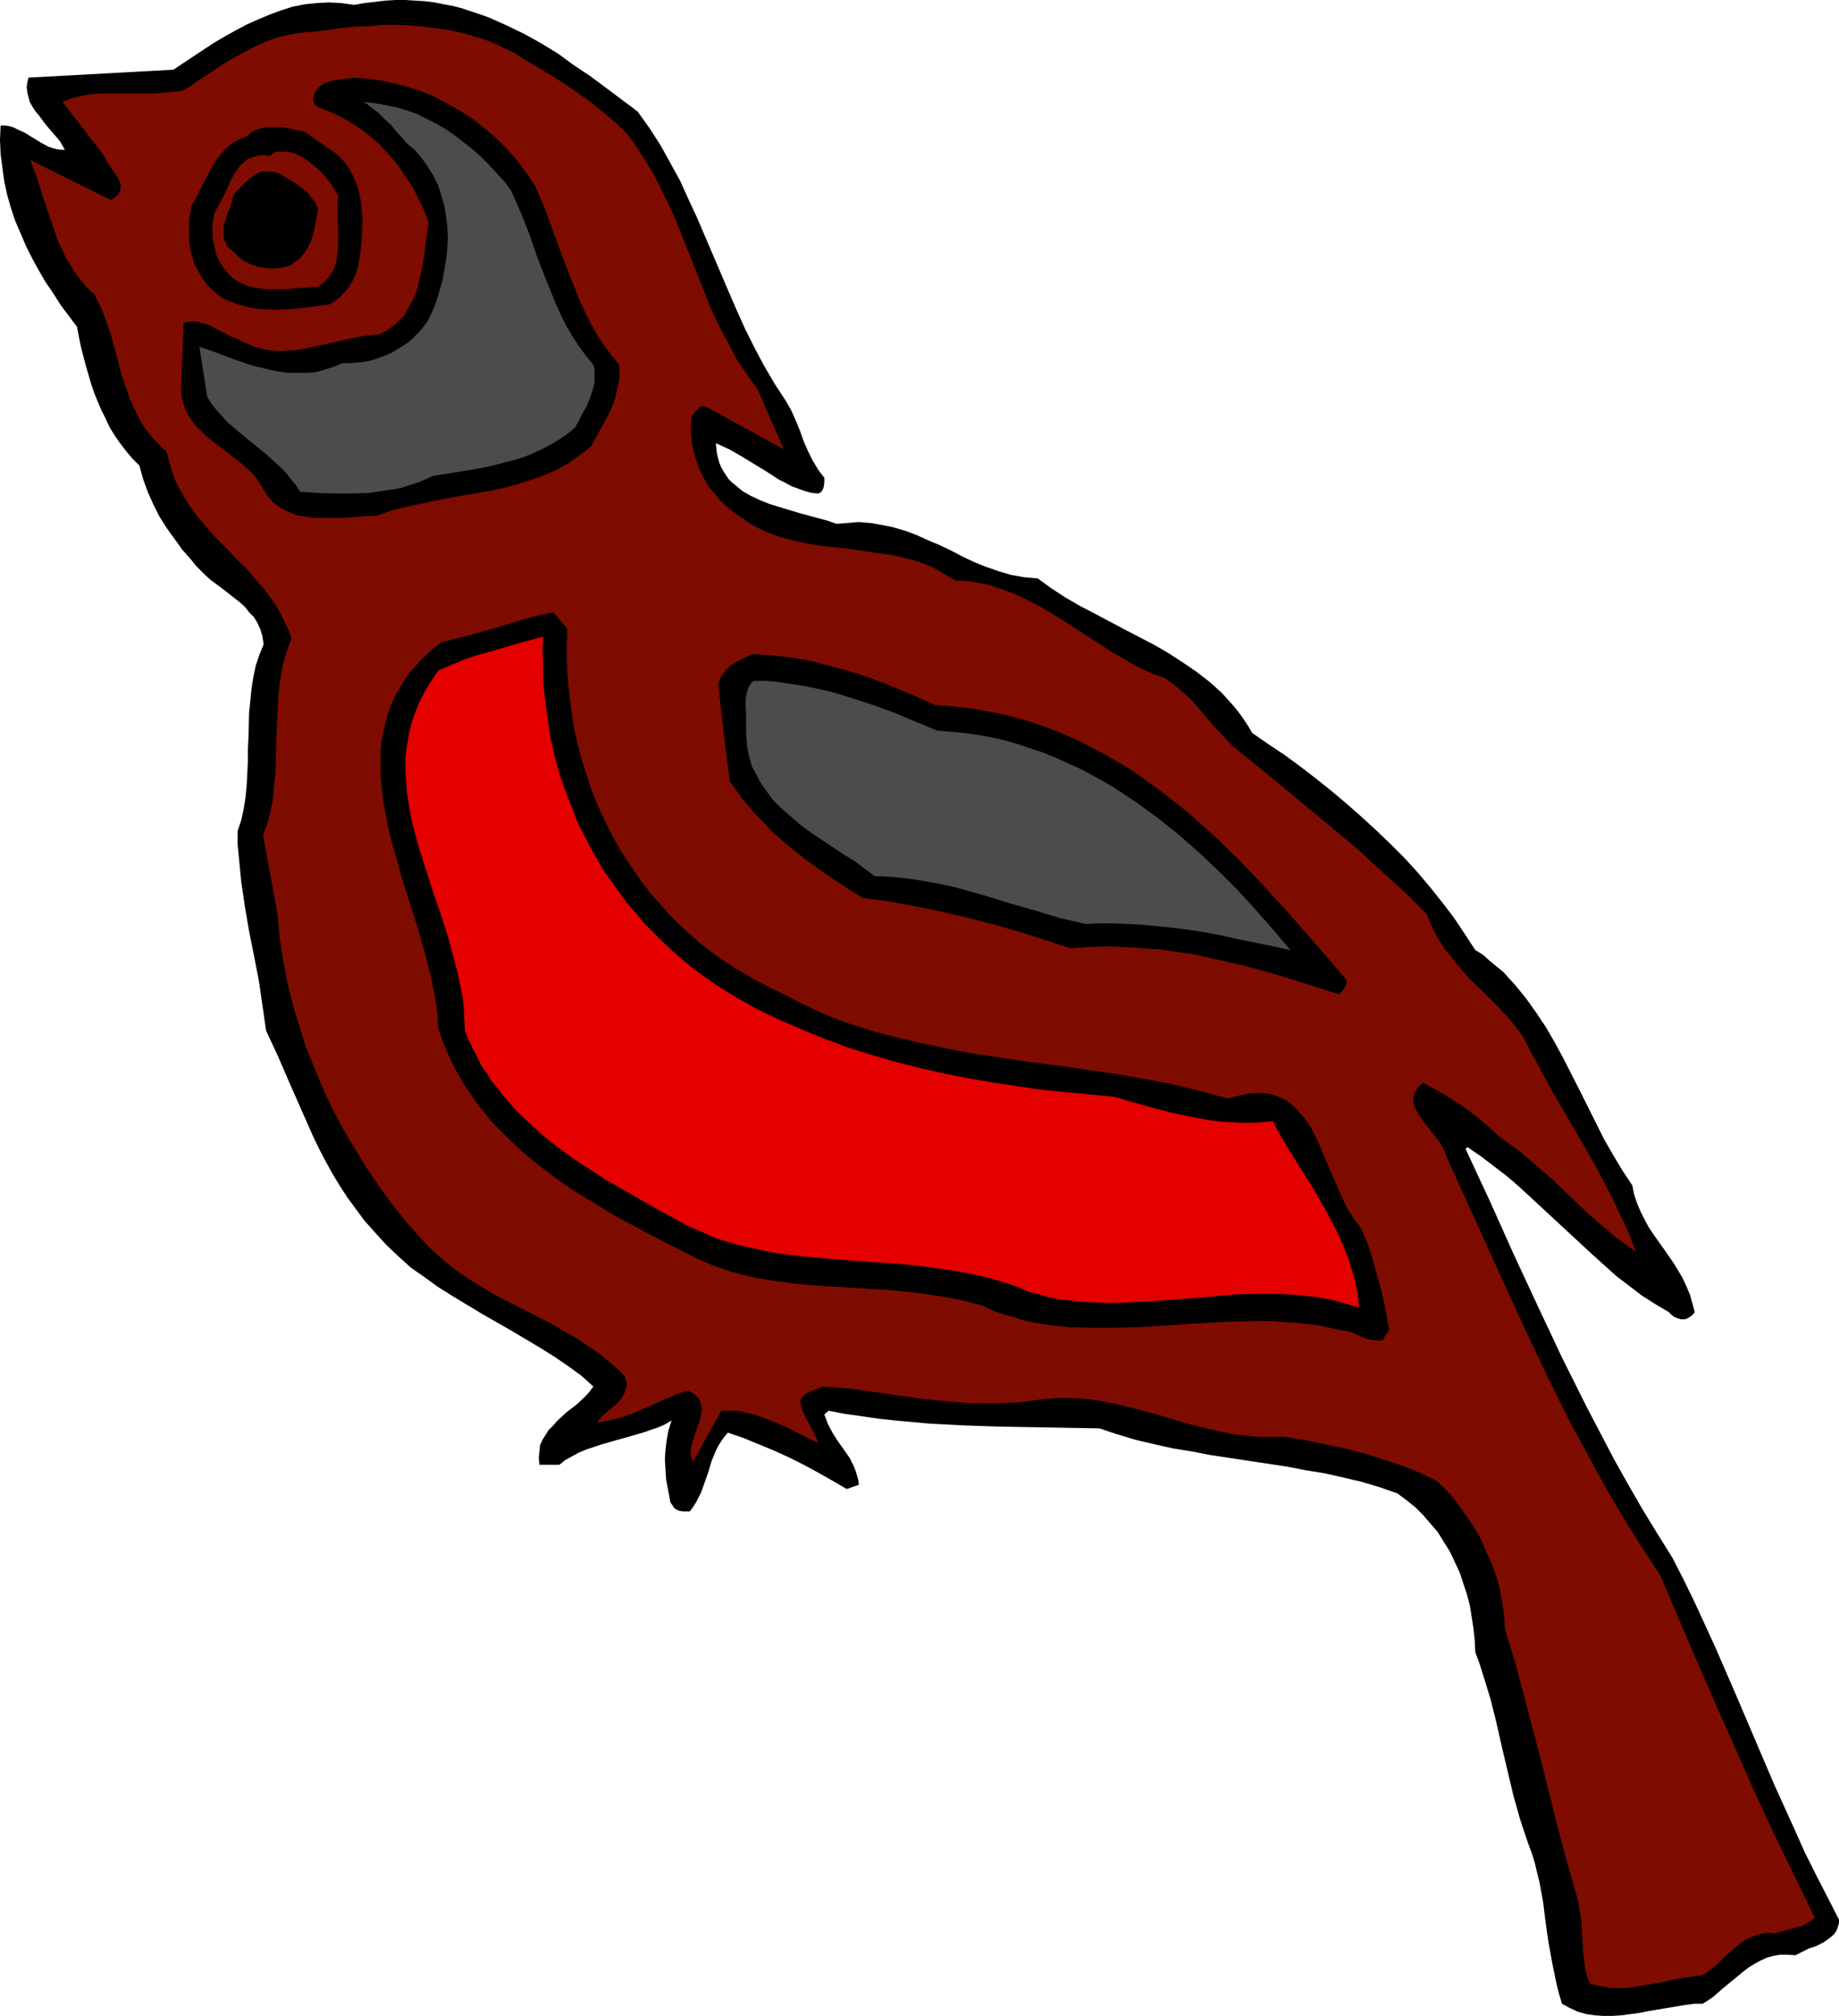 <?xml version="1.0" encoding="UTF-8" standalone="no"?>
<svg
   version="1.0"
   width="129.724mm"
   height="142.172mm"
   id="svg11"
   sodipodi:docname="Bird - Stylized.wmf"
   xmlns:inkscape="http://www.inkscape.org/namespaces/inkscape"
   xmlns:sodipodi="http://sodipodi.sourceforge.net/DTD/sodipodi-0.dtd"
   xmlns="http://www.w3.org/2000/svg"
   xmlns:svg="http://www.w3.org/2000/svg">
  <sodipodi:namedview
     id="namedview11"
     pagecolor="#ffffff"
     bordercolor="#000000"
     borderopacity="0.25"
     inkscape:showpageshadow="2"
     inkscape:pageopacity="0.0"
     inkscape:pagecheckerboard="0"
     inkscape:deskcolor="#d1d1d1"
     inkscape:document-units="mm" />
  <defs
     id="defs1">
    <pattern
       id="WMFhbasepattern"
       patternUnits="userSpaceOnUse"
       width="6"
       height="6"
       x="0"
       y="0" />
  </defs>
  <path
     style="fill:#000000;fill-opacity:1;fill-rule:evenodd;stroke:none"
     d="m 170.003,29.736 3.232,4.525 2.909,4.525 2.586,4.687 2.586,4.687 2.262,5.01 2.262,4.848 8.565,20.039 2.101,4.848 2.262,5.01 2.424,4.848 2.586,4.848 2.747,4.687 3.07,4.687 1.454,2.586 1.131,2.586 1.131,2.747 0.97,2.747 1.131,2.586 1.293,2.586 1.454,2.424 1.616,2.101 v 1.293 l -0.162,1.131 -0.162,0.485 -0.323,0.646 -0.323,0.323 -0.646,0.323 -1.778,-0.162 -1.778,-0.485 -1.778,-0.646 -1.778,-0.646 -1.778,-0.97 -1.616,-0.808 -3.232,-2.101 -6.626,-4.04 -3.394,-1.939 -1.778,-0.808 -1.778,-0.808 0.162,1.616 0.162,1.293 0.323,1.293 0.323,1.131 0.485,1.131 0.646,1.131 0.646,0.97 0.646,0.97 0.97,0.97 0.808,0.646 1.939,1.616 2.262,1.293 2.424,1.131 2.424,0.97 2.586,0.808 5.333,1.616 5.333,1.454 2.424,0.646 2.262,0.808 2.101,-0.162 1.939,-0.162 1.939,-0.162 1.778,0.162 1.778,0.162 1.778,0.323 3.394,0.646 3.394,0.97 3.07,1.131 3.232,1.454 3.07,1.293 3.07,1.454 3.07,1.616 3.07,1.454 3.232,1.293 3.232,1.131 3.232,0.97 3.555,0.646 1.778,0.162 1.939,0.162 3.555,2.586 3.717,2.424 3.878,2.263 4.04,2.101 7.918,4.202 8.08,4.202 3.878,2.263 3.717,2.424 3.555,2.424 3.555,2.747 3.232,2.909 1.454,1.616 1.454,1.616 1.454,1.778 1.293,1.778 1.293,1.939 1.131,1.939 4.202,2.909 4.363,2.909 4.202,3.071 4.202,3.232 4.04,3.232 4.04,3.394 4.04,3.555 3.878,3.555 3.878,3.717 3.717,3.717 3.555,3.879 3.394,4.04 3.232,4.04 3.07,4.04 2.909,4.363 2.747,4.202 2.101,1.293 1.778,1.616 1.778,1.454 1.778,1.454 1.616,1.778 1.616,1.778 2.909,3.555 2.747,3.879 2.586,3.879 2.424,4.202 2.262,4.202 4.363,8.565 4.363,8.727 2.101,4.202 2.424,4.202 2.424,4.04 2.586,3.879 0.485,2.424 0.808,2.424 0.97,2.263 0.97,1.939 1.131,2.101 1.293,1.939 2.747,3.879 2.586,3.717 1.293,2.101 1.131,1.939 0.97,2.101 0.97,2.263 0.646,2.262 0.646,2.424 -0.323,0.485 -0.485,0.485 -0.97,0.646 -0.808,0.323 h -1.131 l -0.97,-0.323 -0.808,-0.323 -0.808,-0.646 -0.646,-0.646 -3.555,-2.101 -3.555,-2.263 -3.394,-2.586 -3.394,-2.586 -3.232,-2.909 -3.232,-2.909 -6.464,-5.979 -6.626,-6.141 -6.464,-5.979 -3.394,-2.909 -3.394,-2.586 -3.394,-2.586 -3.555,-2.424 -0.485,0.485 6.464,13.898 6.302,14.06 6.464,13.898 6.464,13.737 6.787,13.575 3.555,6.787 3.555,6.787 3.717,6.626 3.717,6.464 4.04,6.626 4.04,6.464 3.07,5.979 2.909,5.979 5.494,11.959 5.333,12.282 5.171,12.121 5.171,12.121 5.494,12.121 2.747,6.141 2.909,5.818 3.07,5.979 3.07,5.979 v 0.97 l -0.323,1.131 -0.323,0.808 -0.485,0.808 -0.646,0.646 -0.808,0.646 -1.616,1.131 -1.939,0.97 -1.939,0.646 -1.939,0.97 -1.616,0.808 -2.101,-0.162 h -1.939 l -1.778,0.323 -1.778,0.485 -1.778,0.808 -1.454,0.808 -1.616,0.97 -1.454,1.131 -2.747,2.263 -2.747,2.262 -2.586,2.263 -1.454,0.97 -1.293,0.808 h -2.262 l -2.424,0.323 -4.848,0.808 -4.848,0.808 -2.424,0.485 -2.424,0.323 -2.424,0.323 -2.424,0.162 h -2.424 l -2.262,-0.162 -2.262,-0.323 -2.262,-0.646 -2.101,-0.97 -2.101,-1.131 -0.808,-2.747 -0.646,-2.586 -1.131,-5.495 -0.97,-5.333 -0.808,-5.495 -0.646,-5.333 -0.97,-5.333 -0.646,-2.586 -0.646,-2.747 -0.808,-2.586 -0.97,-2.586 -2.101,-6.303 -1.778,-6.303 -3.07,-12.929 -1.454,-6.464 -1.616,-6.464 -1.939,-6.303 -0.97,-3.071 -1.131,-3.071 -0.162,-3.232 -0.323,-3.071 -0.485,-3.071 -0.485,-3.071 -0.808,-3.071 -0.97,-2.909 -0.97,-2.909 -1.293,-2.747 -1.293,-2.747 -1.616,-2.586 -1.616,-2.586 -1.939,-2.263 -1.939,-2.263 -2.101,-2.101 -2.424,-1.939 -2.424,-1.778 -4.686,-1.616 -4.848,-1.454 -4.848,-1.131 -5.01,-1.131 -5.01,-0.808 -5.01,-0.97 -20.362,-3.071 -5.01,-0.97 -5.01,-0.808 -5.01,-1.131 -4.848,-1.131 -4.848,-1.454 -4.848,-1.616 -9.05,-0.162 -9.211,-0.162 -9.05,-0.162 -9.211,-0.323 -9.05,-0.485 -8.888,-0.808 -4.525,-0.485 -4.363,-0.646 -4.525,-0.646 -4.363,-0.808 -1.131,0.97 0.485,1.293 0.485,1.293 1.293,2.424 1.454,2.263 1.616,2.263 1.454,2.101 1.131,2.263 0.485,1.293 0.323,1.131 0.323,1.131 0.162,1.293 -3.232,1.131 -3.878,-2.263 -3.717,-2.101 -3.878,-2.101 -3.878,-1.939 -3.878,-1.778 -8.242,-3.394 -4.202,-1.454 -0.97,1.131 -0.808,1.131 -0.808,1.293 -0.646,1.293 -1.131,2.747 -0.808,2.747 -0.97,2.747 -0.97,2.747 -0.646,1.293 -0.646,1.293 -0.808,1.293 -0.97,1.293 h -0.97 -0.808 l -0.97,-0.162 -0.808,-0.323 -0.646,-0.485 -0.485,-0.808 -0.485,-0.646 -0.162,-0.97 -0.485,-2.586 -0.485,-2.586 -0.162,-2.586 -0.162,-2.747 0.162,-2.586 0.323,-2.586 0.485,-2.586 0.808,-2.586 -1.616,0.97 -1.778,0.808 -1.939,0.646 -1.778,0.646 -3.878,1.131 -4.04,1.131 -3.878,1.131 -3.878,1.293 -1.939,0.808 -1.778,0.97 -1.778,0.97 -1.616,1.293 h -5.333 l -0.162,-1.778 0.162,-1.778 0.162,-1.616 0.646,-1.454 0.808,-1.293 0.808,-1.293 1.131,-1.131 1.131,-1.293 2.424,-2.262 2.747,-2.101 2.424,-2.262 1.131,-1.293 0.97,-1.293 -3.232,-2.909 -3.555,-2.586 -3.555,-2.424 -3.878,-2.424 -7.595,-4.525 -7.918,-4.525 -7.757,-4.687 -3.878,-2.424 -3.555,-2.586 -3.717,-2.586 -3.394,-3.071 -3.232,-3.071 -3.07,-3.394 -2.747,-3.071 -2.262,-3.071 -2.262,-3.071 -2.101,-3.232 -1.939,-3.232 -1.778,-3.232 -1.778,-3.394 -1.616,-3.394 -3.07,-6.949 -3.07,-6.949 -3.07,-7.111 -3.232,-6.949 -0.97,-6.787 -0.97,-6.626 -1.293,-6.626 -1.293,-6.464 -1.131,-6.626 -0.97,-6.626 -0.646,-6.626 -0.323,-3.394 v -3.394 l 0.97,-2.909 0.646,-2.909 0.485,-3.071 0.323,-3.232 0.162,-3.232 0.162,-3.232 v -3.232 l 0.162,-3.232 0.162,-6.626 0.323,-3.071 0.323,-3.232 0.485,-3.071 0.646,-3.071 0.97,-2.909 1.131,-2.747 -0.323,-2.101 -0.485,-1.778 -0.808,-1.778 -0.97,-1.616 -1.293,-1.293 -1.131,-1.454 -1.454,-1.293 -1.454,-1.131 -3.07,-2.424 -3.07,-2.262 -1.454,-1.293 -1.293,-1.293 -1.293,-1.293 -1.131,-1.454 -2.424,-2.747 -2.101,-2.909 -2.101,-2.909 -1.939,-3.071 -1.616,-3.232 -1.454,-3.232 -1.293,-3.555 -0.97,-3.555 -1.939,-1.939 -1.616,-1.939 -1.616,-2.101 -1.454,-2.101 -1.293,-2.101 -1.131,-2.424 -1.131,-2.263 -0.97,-2.263 -0.97,-2.424 -0.808,-2.424 L 22.786,97.126 21.493,92.116 20.523,87.106 16.16,81.288 14.221,78.218 12.12,75.147 10.342,72.077 8.565,68.845 6.949,65.612 5.494,62.219 4.04,58.825 2.909,55.431 1.939,52.037 1.131,48.32 0.646,44.765 0.162,41.048 0,37.331 0.162,33.453 H 1.293 l 1.131,0.162 1.131,0.323 0.97,0.485 2.101,0.97 2.101,1.293 2.101,1.293 2.101,1.131 0.97,0.323 1.131,0.323 1.131,0.162 h 1.131 L 16.645,38.786 15.998,37.654 14.059,35.392 12.12,33.129 10.342,30.705 9.373,29.574 8.565,28.281 7.918,27.15 7.595,25.857 7.272,24.564 7.11,23.271 7.272,21.979 7.595,20.686 46.218,18.585 l 5.333,-3.555 5.656,-3.717 2.747,-1.616 2.909,-1.616 3.07,-1.616 2.909,-1.293 3.07,-1.293 3.07,-1.131 3.07,-0.97 3.232,-0.646 3.232,-0.323 3.232,-0.162 3.232,0.162 3.394,0.485 2.909,-0.485 2.747,-0.323 2.747,-0.323 L 105.525,0 h 2.586 l 2.586,0.162 2.586,0.162 2.586,0.323 2.424,0.485 2.586,0.485 2.424,0.646 2.424,0.808 2.424,0.808 2.262,0.808 4.686,2.101 4.686,2.262 4.363,2.424 4.525,2.747 4.202,3.071 4.363,2.909 4.363,3.232 z"
     id="path1" />
  <path
     style="fill:#7f0c00;fill-opacity:1;fill-rule:evenodd;stroke:none"
     d="m 166.609,35.069 1.616,1.939 1.454,2.101 2.586,4.04 2.424,4.04 2.101,4.363 2.101,4.202 1.939,4.525 7.11,17.938 1.778,4.525 2.101,4.363 2.262,4.202 2.262,4.363 2.747,4.04 1.454,2.101 1.454,1.939 6.949,15.999 -20.362,-11.151 -0.808,-0.323 h -0.646 l -0.646,0.323 -0.485,0.485 -0.97,0.97 -0.646,1.131 -0.162,2.101 v 2.101 l 0.162,2.101 0.323,1.939 0.485,1.939 0.646,1.939 0.646,1.778 0.808,1.778 0.97,1.616 0.97,1.616 1.293,1.454 1.131,1.454 1.454,1.454 1.454,1.293 1.454,1.131 1.778,1.131 1.454,1.131 1.616,0.97 1.616,0.808 1.616,0.808 3.555,1.293 3.555,0.97 3.555,0.808 3.717,0.646 7.595,0.808 7.595,1.131 3.717,0.485 3.717,0.808 3.555,0.97 3.394,1.293 1.616,0.808 1.616,0.97 1.616,0.97 1.616,0.97 1.939,0.162 2.101,0.162 1.939,0.323 1.939,0.323 1.939,0.485 1.778,0.646 3.717,1.293 3.555,1.616 3.394,1.778 3.394,1.939 3.394,2.101 13.251,8.565 3.394,1.939 3.394,1.939 3.555,1.616 3.555,1.293 2.586,1.939 2.262,1.939 2.262,2.101 1.939,2.263 4.04,4.687 2.262,2.424 2.262,2.424 13.251,10.828 13.251,10.989 6.626,5.495 6.302,5.818 6.464,5.818 6.141,6.141 0.97,2.424 1.131,2.424 1.293,2.263 1.454,2.263 1.616,1.939 1.616,2.101 3.555,4.04 3.878,3.717 3.717,3.717 1.778,1.939 1.616,1.778 1.616,2.101 1.454,1.939 1.778,3.555 1.939,3.555 3.878,7.111 4.04,6.949 4.04,6.949 4.04,7.111 3.717,7.111 1.778,3.717 1.778,3.717 1.616,3.717 1.454,3.879 -2.424,-1.778 -2.424,-1.778 -4.525,-3.717 -4.363,-3.879 -8.565,-8.242 -4.525,-3.879 -2.262,-1.939 -2.262,-1.939 -2.586,-1.778 -2.424,-1.778 -2.262,-2.101 -2.424,-2.101 -2.424,-1.939 -2.586,-1.939 -2.586,-1.616 -2.747,-1.778 -5.333,-2.909 -0.808,0.646 -0.485,0.485 -0.485,0.646 -0.323,0.646 -0.485,1.131 v 1.131 l 0.162,1.293 0.485,1.131 0.646,1.131 0.808,1.293 0.97,1.293 0.97,1.293 1.939,2.424 0.97,1.293 0.808,1.293 0.646,1.293 0.485,1.454 12.928,28.443 6.464,14.221 6.626,14.06 3.394,6.949 3.555,7.111 3.717,6.787 3.717,6.949 3.878,6.787 4.04,6.787 4.202,6.626 4.363,6.626 2.586,5.979 2.424,5.818 5.01,11.636 5.01,11.474 5.01,11.312 5.01,11.312 5.171,11.151 5.494,11.312 5.494,11.312 -1.131,0.97 -1.131,0.646 -1.293,0.646 -1.454,0.323 -2.747,0.808 -2.909,0.808 -1.616,-0.162 -1.616,0.162 -1.293,0.323 -1.454,0.485 -1.293,0.646 -1.131,0.646 -1.131,0.808 -1.131,0.97 -2.262,1.939 -2.101,2.101 -2.101,1.778 -1.131,0.808 -1.131,0.646 -3.717,0.485 -3.717,0.646 -3.717,0.808 -3.717,0.646 -3.717,0.646 -1.778,0.162 h -1.939 -1.939 l -1.939,-0.323 -1.778,-0.323 -1.939,-0.485 -0.485,-1.293 -0.485,-1.454 -0.485,-2.747 -0.323,-2.747 -0.323,-5.818 -0.162,-2.909 -0.485,-2.747 -0.485,-2.747 -2.586,-9.05 -2.424,-8.888 -4.525,-18.1 -4.686,-17.938 -2.424,-9.05 -2.747,-8.888 -0.162,-2.909 -0.323,-2.747 -0.485,-2.909 -0.485,-2.747 -0.808,-2.747 -0.97,-2.747 -1.131,-2.586 -1.131,-2.586 -1.131,-2.586 -1.454,-2.424 -1.454,-2.263 -1.616,-2.263 -1.616,-2.263 -1.616,-2.101 -1.939,-1.939 -1.778,-1.778 -4.686,-2.263 -4.848,-1.939 -5.01,-1.616 -5.01,-1.616 -5.171,-1.293 -5.333,-1.131 -5.333,-1.131 -5.333,-0.808 h -2.262 -2.262 -2.262 l -2.101,-0.162 -4.363,-0.485 -4.04,-0.808 -4.202,-0.97 -3.878,-0.97 -8.08,-2.424 -7.918,-2.101 -4.04,-0.97 -4.202,-0.808 -4.202,-0.485 -4.202,-0.162 h -2.262 l -2.101,0.162 -2.262,0.162 -2.424,0.323 -3.555,0.485 -3.717,0.162 -3.555,0.162 h -3.555 l -3.555,-0.162 -3.555,-0.323 -6.949,-0.646 -6.949,-0.97 -6.949,-0.97 -6.949,-0.97 -6.949,-0.485 -0.808,0.485 -0.97,0.323 -0.808,0.323 -0.646,0.323 -0.808,0.323 -0.646,0.485 -0.646,0.646 -0.485,0.808 0.323,1.616 0.485,1.454 1.293,2.586 1.454,2.747 0.646,1.293 0.646,1.616 -2.747,-1.293 -2.909,-1.454 -3.07,-1.616 -3.232,-1.293 -3.394,-1.293 -1.778,-0.646 -1.616,-0.323 -1.778,-0.485 -1.778,-0.162 h -1.778 -1.778 l -7.434,13.413 -0.323,-0.485 -0.162,-0.485 -0.323,-0.97 0.162,-1.131 0.162,-1.293 0.485,-1.293 0.323,-1.293 0.485,-1.293 0.485,-1.454 0.485,-1.293 0.323,-1.454 0.162,-1.293 -0.162,-1.131 -0.323,-1.131 -0.323,-0.646 -0.485,-0.485 -0.485,-0.485 -0.485,-0.485 -0.808,-0.323 -0.808,-0.323 -2.909,0.97 -3.07,1.293 -2.909,1.293 -2.909,1.293 -2.909,1.293 -2.909,0.97 -3.232,0.808 -1.616,0.323 -1.616,0.162 0.323,-0.485 0.485,-0.485 0.485,-0.646 0.646,-0.485 1.454,-1.293 1.616,-1.293 1.454,-1.616 0.485,-0.808 0.485,-0.97 0.323,-0.97 0.162,-0.97 -0.162,-0.97 -0.323,-1.293 -1.454,-1.454 -1.616,-1.454 -3.07,-2.586 -3.394,-2.424 -3.394,-2.263 -3.555,-1.939 -3.555,-2.101 -7.272,-3.717 -7.272,-3.717 -3.555,-2.101 -3.394,-2.101 -3.555,-2.424 -3.232,-2.586 -3.232,-2.909 -1.454,-1.454 -1.616,-1.778 -3.878,-4.363 -3.717,-4.687 -3.394,-4.687 -3.394,-5.01 -3.07,-5.01 -3.07,-5.171 -2.747,-5.171 -2.586,-5.495 -2.262,-5.495 -2.262,-5.495 -1.778,-5.656 -1.778,-5.818 -1.454,-5.979 -1.131,-5.979 -0.97,-6.141 -0.485,-5.979 -3.878,-21.009 1.131,-3.071 0.808,-3.071 0.646,-3.232 0.323,-3.394 0.323,-3.232 0.162,-3.394 0.162,-6.949 0.323,-6.787 0.162,-3.394 0.323,-3.394 0.485,-3.232 0.646,-3.232 0.97,-3.071 1.131,-3.071 -0.646,-1.778 -0.808,-1.778 -0.808,-1.616 -0.808,-1.778 -1.939,-3.071 -2.262,-3.071 -2.424,-2.747 -2.424,-2.909 -2.747,-2.586 -1.293,-1.454 -1.293,-1.293 -2.747,-2.747 -2.586,-2.909 -2.262,-2.747 -2.262,-3.071 -1.939,-3.232 -0.97,-1.616 -0.808,-1.778 -0.646,-1.778 -0.646,-1.939 -0.485,-1.939 -0.485,-1.939 -1.131,-0.97 -1.131,-1.131 -1.939,-2.101 -1.778,-2.262 -1.454,-2.586 -1.293,-2.586 -1.131,-2.586 -0.97,-2.747 -0.97,-2.747 L 29.573,89.207 28.603,86.46 27.634,83.712 26.502,81.127 25.21,78.541 23.27,76.763 21.654,74.824 20.038,72.723 18.746,70.622 17.453,68.521 16.483,66.259 15.352,63.996 14.544,61.572 12.928,56.886 11.312,52.037 9.858,47.351 8.08,42.664 29.573,53.33 l 0.97,-0.646 0.808,-0.646 0.485,-0.808 0.323,-0.646 v -0.808 -0.646 l -0.323,-0.808 -0.323,-0.808 -0.97,-1.454 -1.131,-1.616 -0.97,-1.454 -0.323,-0.646 -0.323,-0.808 -11.15,-14.383 1.939,-0.808 1.939,-0.485 2.101,-0.485 1.939,-0.323 4.202,-0.162 h 4.04 4.202 4.04 l 4.202,-0.323 2.101,-0.162 1.939,-0.485 7.918,-5.333 4.04,-2.586 4.202,-2.262 2.101,-1.131 2.101,-0.97 2.262,-0.97 2.424,-0.808 2.262,-0.485 2.424,-0.485 2.586,-0.323 2.586,-0.162 3.555,-0.485 3.555,-0.485 3.555,-0.323 3.717,-0.162 3.555,-0.323 h 3.717 l 3.555,0.162 3.717,0.323 3.555,0.485 3.555,0.485 3.394,0.808 3.394,0.97 3.394,1.131 3.232,1.454 3.07,1.454 3.07,1.939 3.555,2.101 3.555,2.101 3.555,2.262 3.555,2.424 3.394,2.424 3.232,2.586 3.07,2.586 z"
     id="path2" />
  <path
     style="fill:#000000;fill-opacity:1;fill-rule:evenodd;stroke:none"
     d="m 142.693,49.613 2.586,5.979 2.262,6.303 2.262,6.141 2.424,6.303 2.424,5.979 1.454,3.071 1.454,2.909 1.616,2.909 1.778,2.747 2.101,2.747 2.101,2.586 v 1.616 1.454 l -0.162,1.454 -0.323,1.454 -0.646,2.747 -0.97,2.747 -1.293,2.586 -1.293,2.424 -1.454,2.586 -1.293,2.424 -1.454,1.293 -1.616,1.131 -1.454,1.131 -1.616,1.131 -3.232,1.778 -3.394,1.454 -3.555,1.293 -3.717,1.131 -3.555,0.97 -3.878,0.808 -7.595,1.293 -7.595,1.454 -3.717,0.808 -3.878,0.808 -3.555,0.97 -3.555,1.293 h -1.939 l -4.202,0.323 -2.262,0.162 h -4.202 -2.262 -2.101 l -1.939,-0.323 -2.101,-0.323 -1.778,-0.646 -1.778,-0.808 -1.616,-0.97 -1.454,-1.131 -1.293,-1.454 -0.646,-0.97 -0.485,-0.808 -1.131,-1.939 -1.293,-1.778 -1.616,-1.616 -1.778,-1.616 -3.717,-2.909 -1.939,-1.454 -1.939,-1.454 -1.778,-1.454 -1.616,-1.616 -1.616,-1.616 -1.293,-1.778 -1.131,-2.101 -0.323,-0.97 -0.323,-1.131 -0.323,-1.131 -0.162,-1.293 v -1.293 -1.293 l 0.646,-16.161 0.97,-0.162 0.97,-0.162 h 0.97 l 0.97,0.162 1.778,0.485 1.778,0.646 1.616,0.97 1.778,0.808 1.778,0.97 1.778,0.646 1.131,0.646 1.131,0.485 2.262,0.97 2.262,0.646 2.262,0.323 2.424,0.162 2.262,-0.162 2.424,-0.162 2.424,-0.485 4.686,-0.97 4.848,-1.131 4.686,-0.97 2.424,-0.323 2.262,-0.162 2.101,-0.97 1.778,-1.293 1.616,-1.454 1.454,-1.454 0.97,-1.778 0.97,-1.778 0.97,-1.939 0.646,-1.939 0.485,-2.101 0.485,-2.101 0.808,-4.363 0.485,-4.363 0.646,-4.363 -0.97,-2.747 -1.131,-2.424 -1.293,-2.586 -1.293,-2.424 -1.616,-2.262 -1.454,-2.262 -1.778,-2.262 -1.778,-1.939 -1.778,-1.939 -2.101,-1.778 -2.101,-1.778 -2.262,-1.454 -2.262,-1.454 -2.424,-1.293 -2.586,-1.131 -2.586,-0.97 -0.646,-0.485 -0.485,-0.646 -0.162,-0.808 V 26.019 l 0.162,-0.646 0.162,-0.646 0.485,-0.646 0.485,-0.646 0.97,-0.808 1.131,-0.646 1.131,-0.323 1.293,-0.323 1.293,-0.162 1.293,-0.162 1.293,-0.162 1.131,-0.162 3.717,0.323 3.878,0.485 3.555,0.808 3.555,0.97 3.555,1.131 3.394,1.454 3.232,1.778 3.232,1.778 3.07,1.939 2.909,2.262 2.747,2.262 2.747,2.586 2.424,2.586 2.262,2.747 2.101,2.909 z"
     id="path3" />
  <path
     style="fill:#4c4c4c;fill-opacity:1;fill-rule:evenodd;stroke:none"
     d="m 136.229,50.745 1.293,2.909 1.293,2.909 2.424,6.141 2.101,6.141 2.424,6.141 2.424,5.979 1.293,2.909 1.454,2.909 1.616,2.747 1.778,2.747 1.939,2.586 1.939,2.424 0.323,1.131 v 1.131 1.131 1.131 l -0.485,2.101 -0.808,2.263 -0.808,2.101 -1.131,1.939 -0.485,0.97 -0.485,0.97 -0.97,1.778 -1.939,1.616 -2.101,1.454 -2.101,1.293 -2.101,1.131 -2.424,1.131 -2.262,0.97 -2.262,0.808 -2.586,0.646 -4.848,1.293 -5.171,0.97 -10.181,1.616 -2.101,0.97 -1.939,0.808 -2.101,0.646 -1.939,0.646 -2.262,0.485 -2.262,0.323 -2.101,0.323 -2.262,0.323 -4.686,0.162 h -4.525 l -4.686,-0.162 -4.525,-0.323 -1.131,-1.778 -1.454,-1.778 -1.293,-1.616 -1.616,-1.616 -3.394,-3.071 -7.11,-5.818 -3.394,-2.909 -1.454,-1.616 -1.454,-1.616 -1.293,-1.616 -1.131,-1.778 v 0 l -2.101,-13.413 4.686,1.616 4.686,1.778 4.686,1.616 4.848,1.131 2.424,0.485 2.262,0.323 h 2.586 2.262 l 2.424,-0.162 2.424,-0.646 2.424,-0.808 2.424,-0.97 h 1.778 l 1.939,-0.162 1.939,-0.162 1.778,-0.323 1.939,-0.646 1.778,-0.646 1.616,-0.646 1.616,-0.97 1.616,-0.97 1.454,-0.97 1.454,-1.293 1.293,-1.293 1.131,-1.293 1.131,-1.454 0.808,-1.454 0.808,-1.778 0.97,-2.424 0.808,-2.747 0.808,-2.747 0.485,-2.747 0.485,-2.909 0.323,-2.909 0.162,-2.909 -0.162,-2.747 -0.323,-2.909 -0.485,-2.909 -0.808,-2.747 -0.808,-2.586 -1.293,-2.586 -1.454,-2.424 -1.616,-2.262 -1.939,-2.262 -1.778,-1.454 -1.454,-1.616 -1.616,-1.778 -1.454,-1.778 -1.778,-1.616 -1.778,-1.778 -1.939,-1.454 -0.97,-0.808 -1.131,-0.485 3.07,0.323 2.909,0.485 3.07,0.646 2.747,0.808 2.747,0.97 2.586,1.293 2.586,1.293 2.424,1.454 2.424,1.616 2.262,1.778 2.262,1.778 2.262,1.939 2.101,2.101 2.101,2.262 2.101,2.262 z"
     id="path4" />
  <path
     style="fill:#000000;fill-opacity:1;fill-rule:evenodd;stroke:none"
     d="m 89.041,40.563 1.616,1.293 1.293,1.454 1.131,1.616 0.97,1.778 0.808,1.778 0.646,1.939 0.485,2.101 0.323,1.939 0.162,2.101 0.162,2.101 -0.162,4.202 -0.323,4.04 -0.646,4.04 -0.485,1.616 -0.646,1.616 -0.808,1.454 -0.808,1.293 -1.131,1.131 -1.131,1.293 -1.293,0.97 -1.293,0.808 -7.272,0.97 -3.555,0.323 -3.555,0.162 -3.555,-0.162 -1.778,-0.162 -1.778,-0.323 -1.778,-0.485 -1.616,-0.485 -1.778,-0.646 -1.616,-0.646 -1.616,-1.131 -1.293,-1.131 -1.293,-1.293 -0.97,-1.293 -0.97,-1.454 -0.808,-1.454 -0.808,-1.454 -0.485,-1.616 -0.485,-1.616 -0.323,-1.778 -0.162,-1.616 v -1.778 -1.778 -1.778 l 0.323,-1.778 0.323,-1.778 1.454,-2.586 1.293,-2.747 1.454,-2.747 1.454,-2.747 0.808,-1.293 0.97,-1.293 0.97,-1.131 1.131,-1.131 1.131,-0.97 1.293,-0.808 1.454,-0.646 1.616,-0.646 0.485,-0.646 0.646,-0.485 0.808,-0.323 0.97,-0.323 0.808,-0.323 0.97,-0.162 h 2.101 2.262 l 2.101,0.323 2.101,0.485 1.778,0.323 z"
     id="path5" />
  <path
     style="fill:#7f0c00;fill-opacity:1;fill-rule:evenodd;stroke:none"
     d="m 90.173,52.199 -0.162,1.616 v 1.454 3.394 l 0.162,3.394 v 3.394 l -0.162,1.616 -0.162,1.616 -0.323,1.454 -0.485,1.454 -0.808,1.454 -0.97,1.293 -1.131,1.131 -1.293,0.97 -2.909,0.162 -5.979,0.485 h -2.909 -2.747 l -1.454,-0.323 -1.293,-0.162 -1.454,-0.323 -1.293,-0.646 -1.293,-0.485 -1.131,-0.808 -0.97,-0.808 -0.808,-0.97 -0.808,-0.97 -0.808,-1.131 -0.485,-0.97 -0.646,-1.131 -0.323,-1.131 -0.646,-2.586 -0.162,-1.131 -0.162,-2.586 0.162,-1.293 0.162,-1.131 0.162,-1.293 0.485,-1.131 0.646,-1.131 0.646,-1.131 1.293,-2.586 1.131,-2.586 1.293,-2.424 0.808,-1.131 0.808,-1.131 0.97,-0.808 0.97,-0.808 1.293,-0.485 1.293,-0.323 1.454,-0.162 1.778,0.162 0.646,-0.485 0.646,-0.485 0.97,-0.162 h 0.97 l 1.939,0.162 0.97,0.162 0.808,0.323 1.778,0.808 1.616,1.131 1.616,1.293 1.616,1.454 1.454,1.616 1.293,1.616 0.97,1.616 z"
     id="path6" />
  <path
     style="fill:#000000;fill-opacity:1;fill-rule:evenodd;stroke:none"
     d="m 84.84,55.593 -0.808,4.363 -0.485,2.262 -0.646,2.101 -0.97,1.939 -0.646,0.97 -0.646,0.808 -0.808,0.97 -0.97,0.646 -0.97,0.808 -1.131,0.485 -1.939,0.485 -2.101,0.162 -1.939,-0.162 -2.101,-0.323 -1.778,-0.646 -1.778,-0.808 -1.454,-1.131 -1.293,-1.293 -0.97,-0.808 -0.808,-0.808 -0.485,-0.97 -0.323,-0.808 -0.162,-0.97 V 61.895 60.764 l 0.162,-0.97 0.646,-2.101 1.454,-4.04 0.162,-0.97 0.323,-0.97 1.293,-1.293 1.293,-1.293 1.293,-1.293 1.293,-0.97 0.808,-0.485 0.646,-0.323 0.808,-0.323 h 0.808 0.808 1.131 l 0.97,0.162 1.131,0.485 3.07,1.778 1.454,0.97 1.454,1.131 1.293,0.97 0.97,1.293 1.131,1.454 z"
     id="path7" />
  <path
     style="fill:#000000;fill-opacity:1;fill-rule:evenodd;stroke:none"
     d="m 151.257,167.586 -0.162,3.879 v 4.04 l 0.162,3.879 0.323,3.879 0.485,3.879 0.485,3.717 0.646,3.879 0.808,3.717 0.97,3.555 1.131,3.555 1.131,3.555 1.293,3.555 1.454,3.394 1.616,3.394 1.616,3.232 1.778,3.232 1.939,3.071 2.101,3.071 2.101,3.071 2.262,2.909 2.424,2.747 2.424,2.747 2.586,2.586 2.747,2.586 2.747,2.424 2.909,2.263 3.07,2.262 3.232,2.101 3.232,1.939 3.394,1.939 3.394,1.778 3.555,1.616 3.232,1.778 3.394,1.616 3.394,1.616 3.555,1.454 3.555,1.293 3.555,1.131 3.555,1.131 3.717,0.97 7.434,1.778 7.595,1.616 7.595,1.454 7.595,1.131 7.595,1.131 7.757,0.97 7.757,1.131 7.595,1.131 7.595,1.293 7.434,1.454 7.272,1.778 3.555,0.97 3.555,0.97 2.262,-0.646 2.101,-0.485 1.939,-0.323 h 1.939 1.778 l 1.616,0.323 1.454,0.485 1.454,0.646 1.293,0.646 1.131,0.97 1.131,0.97 1.131,1.293 0.97,1.131 0.97,1.293 0.97,1.454 0.808,1.616 1.454,3.071 1.454,3.394 1.454,3.394 1.454,3.394 1.454,3.232 1.454,3.232 0.97,1.454 0.808,1.293 0.97,1.293 0.97,1.293 1.454,3.232 1.131,3.232 0.97,3.394 0.97,3.394 0.97,3.555 0.808,3.394 1.293,7.111 -0.485,0.646 -0.485,0.646 -0.323,0.646 -0.323,0.646 -0.808,0.162 h -0.808 l -1.454,-0.162 -1.454,-0.323 -1.293,-0.485 -1.293,-0.646 -1.293,-0.485 -1.454,-0.485 -1.454,-0.162 -2.909,-0.646 -2.909,-0.646 -2.909,-0.323 -3.07,-0.323 -2.909,-0.162 -2.909,-0.323 h -6.141 l -6.141,0.162 -6.141,0.323 -12.282,0.808 -5.979,0.323 -6.141,0.162 h -6.141 l -5.818,-0.162 -3.07,-0.323 -2.909,-0.323 -2.909,-0.485 -2.909,-0.646 -2.747,-0.808 -2.909,-0.808 -2.747,-0.97 -2.747,-1.293 -2.262,-0.646 -2.424,-0.646 -4.848,-0.97 -5.01,-0.808 -5.01,-0.646 -5.171,-0.485 -5.01,-0.323 -5.171,-0.323 -5.171,-0.323 -5.171,-0.323 -5.171,-0.485 -5.01,-0.646 -4.848,-0.808 -4.848,-1.131 -2.262,-0.646 -2.424,-0.808 -2.262,-0.808 -2.262,-0.97 -2.262,-0.97 -2.101,-1.131 -5.171,-2.586 -5.01,-2.586 -5.171,-2.747 -5.01,-2.747 -5.01,-3.071 -5.01,-3.071 -4.686,-3.232 -4.686,-3.555 -4.525,-3.717 -4.04,-3.879 -2.101,-2.101 -1.939,-1.939 -1.778,-2.263 -1.778,-2.101 -1.616,-2.424 -1.616,-2.263 -1.454,-2.424 -1.454,-2.586 -1.293,-2.586 -1.131,-2.586 -1.131,-2.747 -0.97,-2.909 -0.162,-3.071 -0.323,-3.232 -0.646,-3.394 -0.646,-3.232 -0.808,-3.232 -0.808,-3.394 -1.939,-6.787 -4.363,-13.737 -1.939,-6.949 -0.97,-3.394 -0.808,-3.394 -0.646,-3.555 -0.646,-3.232 -0.323,-3.394 -0.323,-3.232 v -3.394 -3.232 l 0.323,-3.071 0.646,-3.232 0.808,-3.071 0.97,-2.909 1.454,-3.071 1.616,-2.747 1.939,-2.909 1.293,-1.293 1.131,-1.454 1.293,-1.293 1.454,-1.293 1.454,-1.293 1.616,-1.293 3.717,-0.97 3.878,-0.97 7.434,-2.101 7.434,-2.262 3.717,-0.97 3.878,-0.808 z"
     id="path8" />
  <path
     style="fill:#e50000;fill-opacity:1;fill-rule:evenodd;stroke:none"
     d="m 144.793,169.687 -0.162,3.717 0.162,3.879 v 3.717 l 0.323,3.879 0.485,3.555 0.485,3.717 0.485,3.555 0.808,3.555 0.808,3.555 0.97,3.394 1.131,3.394 1.293,3.394 1.293,3.232 1.293,3.394 1.616,3.071 1.616,3.232 1.778,3.071 1.778,3.071 1.939,2.747 2.101,2.909 2.101,2.909 2.262,2.586 2.262,2.747 2.586,2.586 2.424,2.424 2.586,2.424 2.747,2.424 2.747,2.263 2.909,2.101 2.909,2.101 3.07,1.939 3.232,1.939 5.494,3.071 5.818,2.747 5.979,2.586 5.979,2.424 6.141,2.263 6.141,1.939 6.141,1.778 6.302,1.616 6.464,1.454 6.464,1.293 6.464,1.131 6.464,0.97 6.464,0.97 6.626,0.646 13.251,1.293 5.01,1.454 5.171,1.454 5.01,1.293 5.333,1.131 5.333,0.97 2.586,0.323 2.747,0.162 2.747,0.162 h 2.747 l 2.747,-0.162 2.909,-0.323 1.454,2.909 1.616,2.747 3.555,5.818 3.717,5.818 3.555,6.141 1.616,3.071 1.616,3.071 1.454,3.232 1.293,3.232 1.131,3.394 0.97,3.394 0.646,3.394 0.323,3.555 -2.586,-0.808 -2.747,-0.808 -2.586,-0.646 -2.747,-0.485 -2.747,-0.323 -2.747,-0.323 -5.494,-0.323 h -5.494 l -5.656,0.162 -5.494,0.485 -5.656,0.485 -11.15,0.808 -5.494,0.323 -5.494,0.162 -5.494,-0.162 -2.909,-0.162 -2.586,-0.323 -2.747,-0.323 -2.747,-0.485 -2.586,-0.808 -2.747,-0.646 -2.586,-1.131 -2.586,-0.97 -2.747,-0.808 -2.747,-0.808 -2.747,-0.646 -2.909,-0.646 -5.656,-0.97 -5.979,-0.808 -5.818,-0.646 -11.958,-0.808 -5.979,-0.485 -5.818,-0.485 -5.979,-0.646 -5.656,-0.808 -5.818,-1.293 -2.747,-0.646 -2.747,-0.808 -2.747,-0.808 -2.586,-1.131 -2.586,-1.131 -2.586,-1.131 -8.888,-4.848 -8.726,-5.01 -4.525,-2.586 -4.202,-2.747 -4.202,-2.747 -4.202,-3.071 -3.878,-3.071 -3.717,-3.394 -3.555,-3.394 -3.394,-3.879 -1.454,-1.939 -1.616,-1.939 -1.293,-2.101 -1.454,-2.101 -1.131,-2.263 -1.131,-2.262 -1.131,-2.263 -0.97,-2.424 -0.162,-3.071 -0.162,-3.232 -0.323,-2.909 -0.646,-3.071 -0.646,-3.071 -0.808,-3.071 -1.616,-6.141 -1.939,-6.141 -2.101,-5.979 -1.939,-6.141 -1.939,-5.979 -1.616,-5.979 -0.646,-3.071 -0.485,-2.909 -0.485,-3.071 -0.162,-2.909 -0.162,-2.909 v -3.071 l 0.323,-2.909 0.485,-2.909 0.646,-2.909 0.97,-2.909 1.131,-2.909 1.454,-2.909 1.778,-2.909 1.939,-2.909 3.394,-1.454 3.394,-1.454 3.394,-1.131 3.555,-0.97 7.11,-2.101 z"
     id="path9" />
  <path
     style="fill:#000000;fill-opacity:1;fill-rule:evenodd;stroke:none"
     d="m 249.349,187.949 4.525,0.323 4.525,0.485 4.525,0.808 4.363,0.808 4.202,1.131 4.04,1.131 4.04,1.454 4.04,1.616 3.717,1.616 3.717,1.939 3.717,1.939 3.555,2.101 3.555,2.101 3.394,2.424 3.394,2.424 6.464,5.01 3.232,2.747 6.302,5.656 5.979,5.818 5.818,6.141 5.818,6.303 5.656,6.464 5.656,6.464 5.494,6.464 -0.162,1.131 -0.485,0.97 -0.646,0.808 -0.808,0.808 -8.565,-2.747 -8.403,-2.586 -8.726,-2.424 -4.363,-0.97 -4.363,-0.97 -4.363,-0.97 -4.525,-0.646 -4.525,-0.646 -4.686,-0.323 -4.686,-0.323 -4.848,-0.162 -4.848,0.162 -4.848,0.323 -6.787,-2.263 -6.626,-2.101 -6.787,-1.939 -6.787,-1.778 -6.949,-1.616 -7.11,-1.454 -7.11,-1.293 -7.11,-0.97 -4.848,-3.071 -4.848,-3.232 -5.01,-3.555 -4.686,-3.717 -4.525,-3.879 -2.101,-2.263 -2.101,-2.101 -1.939,-2.263 -1.939,-2.263 -1.616,-2.263 -1.778,-2.424 -1.616,-12.929 -1.454,-12.767 0.162,-0.97 0.323,-0.808 0.808,-1.293 0.97,-1.131 0.97,-0.97 1.293,-0.808 1.454,-0.808 3.07,-1.454 3.232,0.162 3.394,0.323 3.232,0.323 3.07,0.485 3.232,0.646 3.07,0.808 3.07,0.808 3.07,0.808 5.979,1.939 5.818,2.262 5.818,2.424 z"
     id="path10" />
  <path
     style="fill:#4c4c4c;fill-opacity:1;fill-rule:evenodd;stroke:none"
     d="m 249.833,194.736 3.717,0.323 3.555,0.323 3.555,0.485 3.555,0.646 3.555,0.808 3.394,0.97 3.394,1.131 3.394,1.131 3.232,1.293 3.232,1.454 3.232,1.454 3.07,1.616 3.232,1.778 3.07,1.778 2.909,1.939 2.909,1.939 2.909,2.101 2.909,2.101 5.656,4.525 5.333,4.687 5.333,5.01 5.01,5.01 4.848,5.333 4.686,5.333 4.525,5.333 -6.787,-1.454 -6.464,-1.293 -6.626,-1.454 -6.626,-1.131 -6.626,-0.808 -3.555,-0.323 -3.394,-0.323 -3.555,-0.162 -3.555,-0.162 h -3.717 l -3.717,0.162 -6.949,-1.616 -6.949,-2.101 -6.787,-1.939 -6.787,-2.101 -6.949,-1.939 -3.555,-0.808 -3.555,-0.646 -3.555,-0.646 -3.717,-0.485 -3.717,-0.323 -3.717,-0.162 -2.586,-1.939 -2.586,-1.939 -2.909,-1.778 -2.909,-1.939 -5.818,-3.879 -2.909,-2.101 -2.586,-2.263 -2.586,-2.262 -2.424,-2.424 -1.939,-2.747 -0.97,-1.293 -0.808,-1.454 -0.808,-1.616 -0.808,-1.454 -0.485,-1.616 -0.485,-1.778 -0.323,-1.616 -0.162,-1.939 -0.162,-1.778 v -1.939 -1.616 -1.616 l -0.162,-3.394 0.162,-1.616 0.323,-1.454 0.323,-0.808 0.323,-0.646 0.485,-0.646 0.646,-0.485 h 3.394 l 3.232,0.323 3.232,0.485 3.232,0.485 3.07,0.646 3.07,0.646 3.07,0.808 3.07,0.97 5.979,1.939 5.818,2.101 5.818,2.424 z"
     id="path11" />
</svg>
